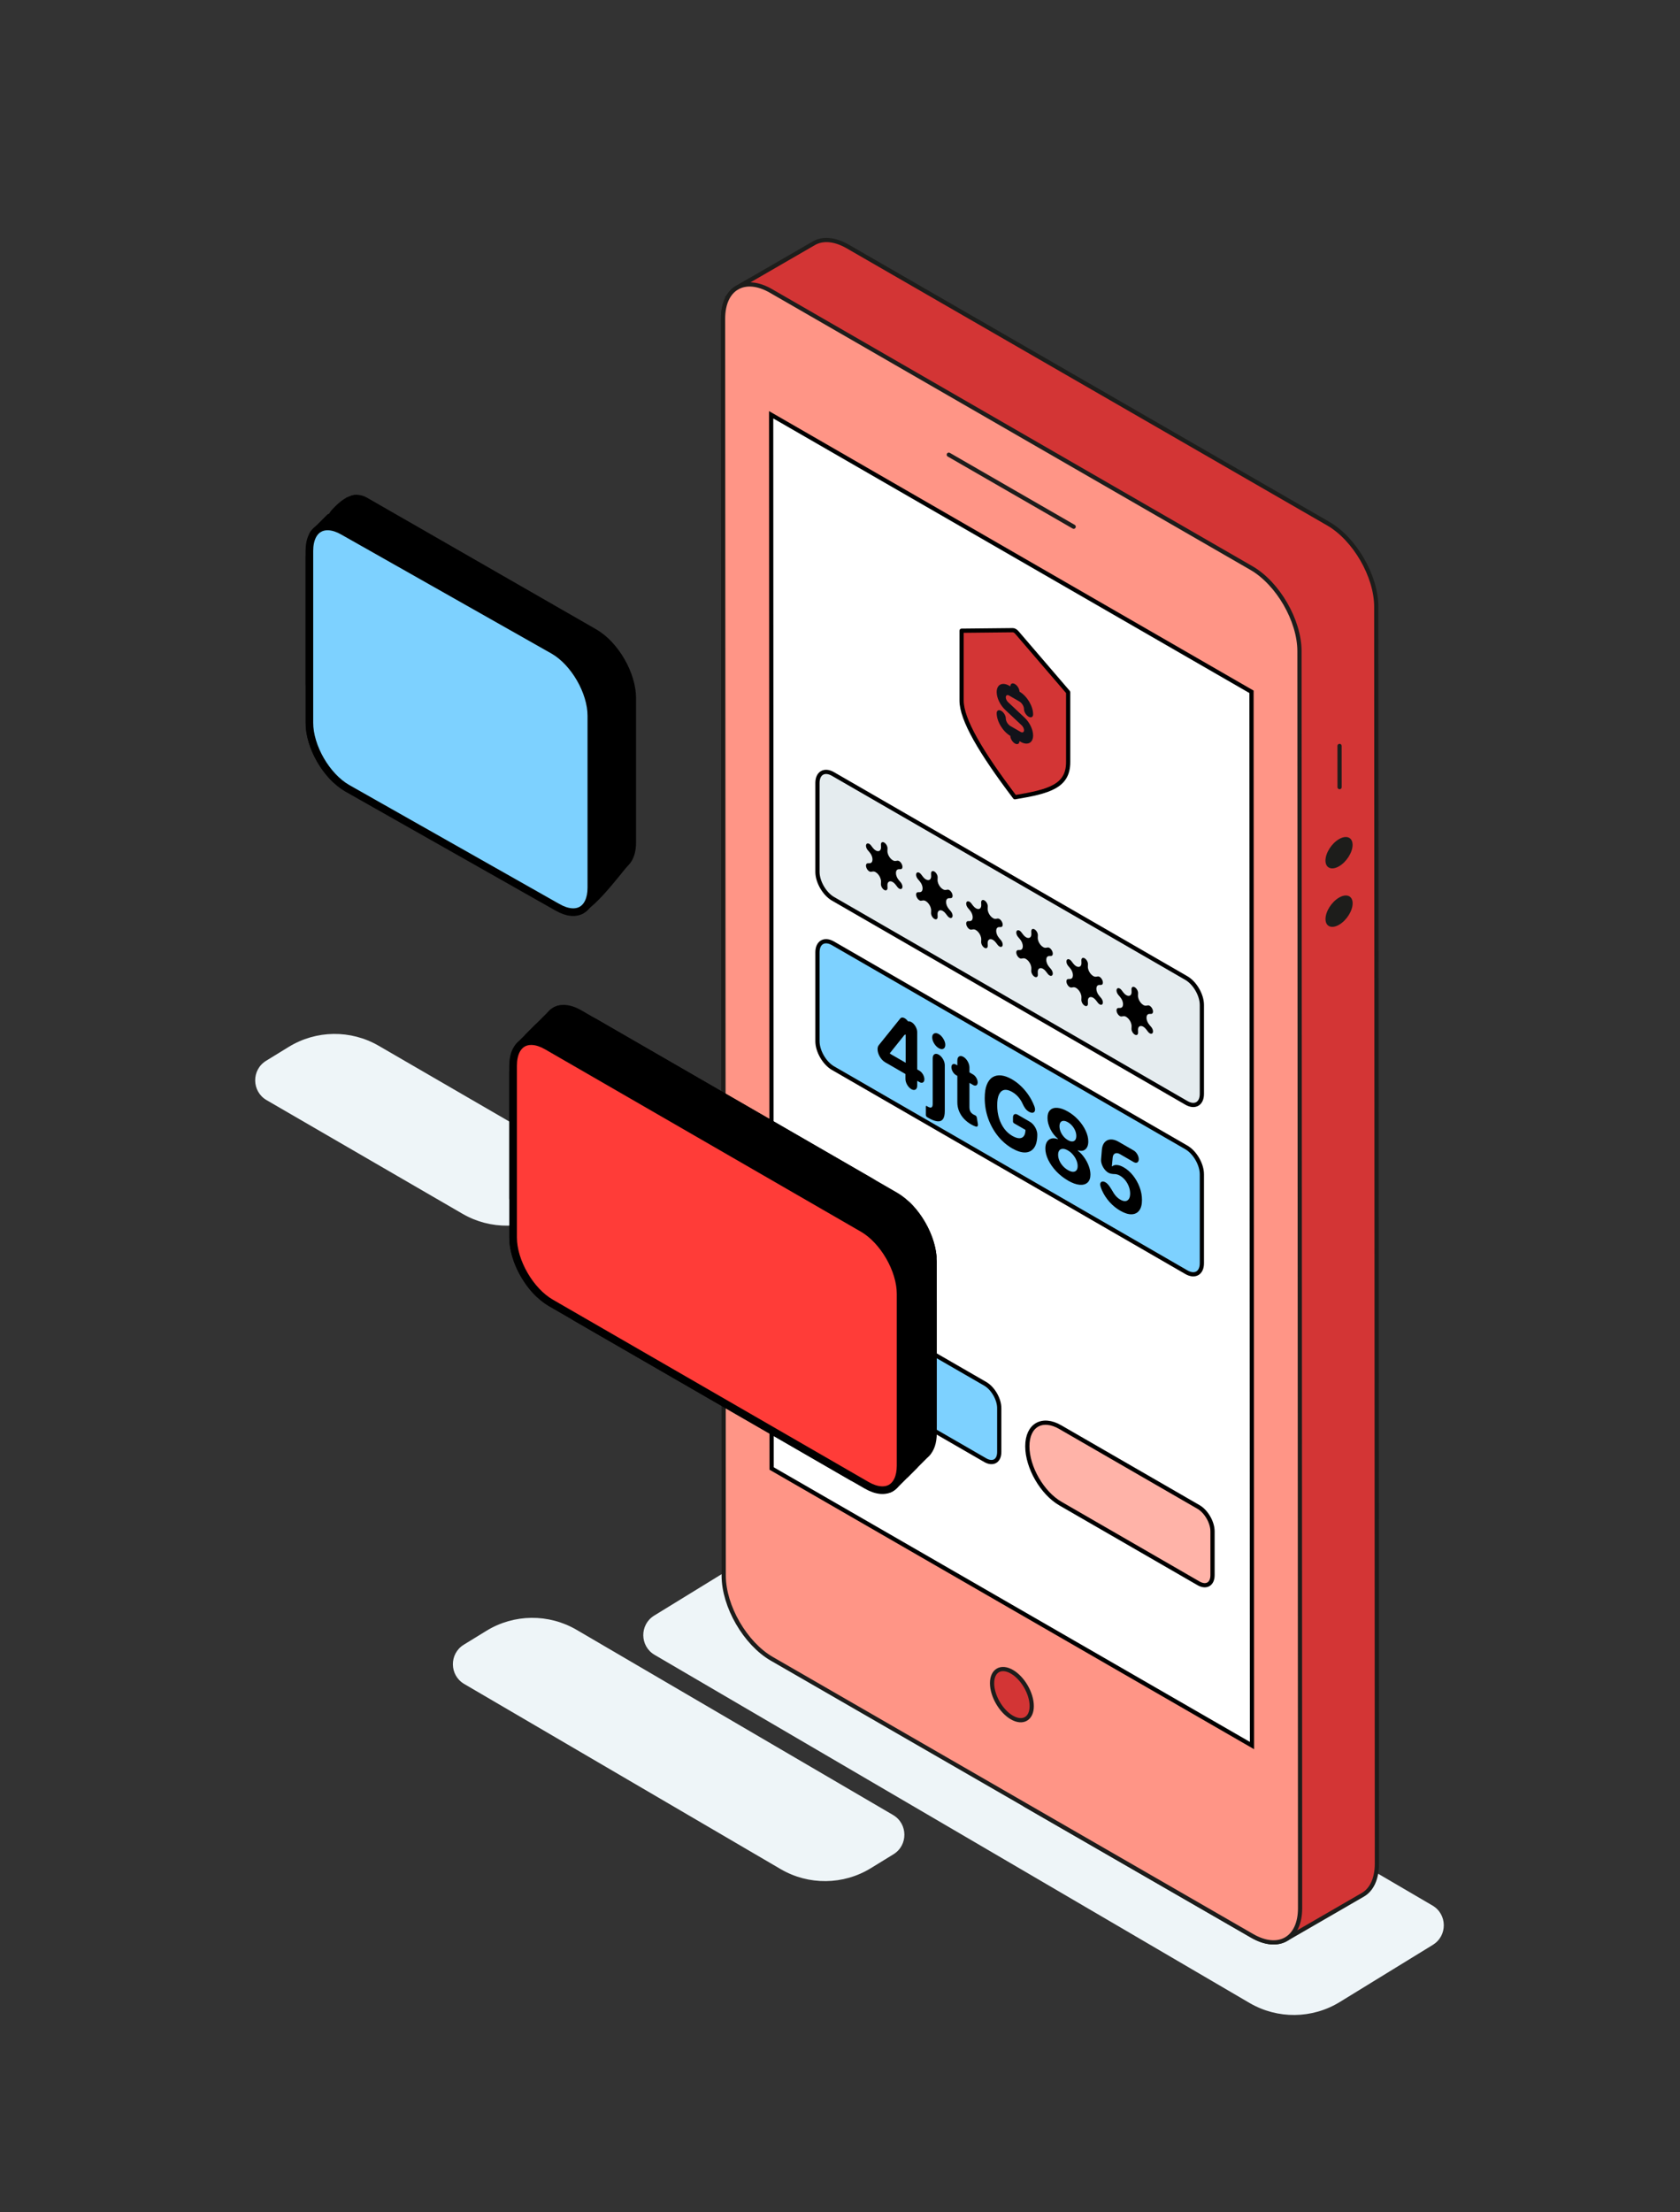 <?xml version="1.0" encoding="UTF-8"?>
<svg id="Warstwa_31" data-name="Warstwa 31" xmlns="http://www.w3.org/2000/svg" viewBox="0 0 796 1048">
  <rect x="0" y="0" width="796" height="1048" fill="#333333" stroke="none"/>
  <defs>
    <style>
      .cls-1 {
        fill: #eef5f8;
      }

      .cls-2, .cls-3, .cls-4, .cls-5, .cls-6, .cls-7, .cls-8, .cls-9, .cls-10 {
        stroke: #000;
      }

      .cls-2, .cls-5, .cls-8, .cls-10 {
        stroke-width: 3.62px;
      }

      .cls-3 {
        fill: #ffb3a8;
      }

      .cls-3, .cls-4, .cls-6, .cls-11, .cls-7, .cls-12, .cls-13, .cls-9, .cls-14 {
        stroke-width: 2px;
      }

      .cls-4, .cls-10 {
        fill: #7dd1ff;
      }

      .cls-5 {
        fill: #ff3c38;
      }

      .cls-6, .cls-12 {
        fill: #d33535;
      }

      .cls-6, .cls-13, .cls-8 {
        stroke-linejoin: round;
      }

      .cls-11, .cls-12, .cls-13, .cls-14 {
        stroke: #1d1d1b;
      }

      .cls-11, .cls-12, .cls-14 {
        stroke-miterlimit: 10;
      }

      .cls-11, .cls-13 {
        fill: none;
        stroke-linecap: round;
      }

      .cls-15 {
        fill: #1d1d1b;
      }

      .cls-7 {
        fill: #e5ecef;
      }

      .cls-16 {
        fill: #12131a;
        fill-rule: evenodd;
      }

      .cls-9 {
        fill: #fff;
      }

      .cls-14 {
        fill: #ff9586;
      }
    </style>
  </defs>
  <path class="cls-1" d="M678.91,921.29c6.99-4.29,6.88-14.48-.2-18.62l-281.87-164.89c-13.25-7.75-29.7-7.58-42.78.46l-44.09,27.08c-6.99,4.29-6.88,14.48.2,18.62l281.87,164.89c13.25,7.75,29.7,7.58,42.78-.46l44.09-27.07Z"/>
  <g>
    <g>
      <path class="cls-12" d="M349.25,136.26l36.39-21.04c4.12-2.38,9.8-2.05,16.09,1.59l227.59,131.24c12.56,7.24,22.77,24.89,22.77,39.4l.3,595.39c0,7.25-2.54,12.36-6.65,14.74l-36.39,21.04c-4.12,2.38-9.81,2.03-16.09-1.59l-107.6-62.04-142.84-247.11-.24-456.9c0-7.25,2.55-12.34,6.67-14.72Z"/>
      <path class="cls-14" d="M349.25,136.26c4.12-2.38,9.8-2.05,16.09,1.59l13.65,7.86,213.94,123.38c12.56,7.24,22.77,24.89,22.77,39.4l.29,579.62v15.77c.02,7.25-2.52,12.36-6.64,14.74-4.12,2.38-9.81,2.03-16.09-1.59l-107.6-62.04-119.99-69.2c-12.56-7.24-22.77-24.89-22.77-39.4l-.07-138.52-.24-456.9c0-7.25,2.55-12.34,6.67-14.72Z"/>
      <path class="cls-9" d="M365.38,196.48l227.59,131.24.23,499.17-227.59-131.24-.23-499.17Z"/>
      <path class="cls-12" d="M470.05,797.36c0-5.98,4.21-8.41,9.39-5.43,5.18,2.98,9.4,10.28,9.4,16.26,0,5.98-4.21,8.41-9.39,5.43-5.18-2.98-9.4-10.28-9.4-16.26Z"/>
      <path class="cls-13" d="M508.72,249.51l-59.17-34.11"/>
      <path class="cls-11" d="M634.69,353.37l.02,19.5"/>
      <path class="cls-15" d="M634.46,425.2c3.55-2.05,6.44-.84,6.43,2.72,0,3.56-2.88,8.1-6.42,10.15-3.55,2.05-6.44.84-6.43-2.72,0-3.56,2.88-8.1,6.42-10.15Z"/>
      <path class="cls-15" d="M634.44,397.5c3.55-2.05,6.44-.84,6.43,2.72,0,3.56-2.88,8.1-6.42,10.15-3.55,2.05-6.44.84-6.43-2.72,0-3.56,2.88-8.1,6.42-10.15Z"/>
      <g>
        <path class="cls-6" d="M481.85,299.67c-.62-.72-1.35-1.15-1.97-1.14l-24.27.25v33.09c0,8.95,8.99,24.33,25.25,45.79,16.27-2.68,25.25-5.21,25.25-16.63v-33.09l-24.27-28.27Z"/>
        <path class="cls-16" d="M478.71,325.14c0-1.29.97-1.79,2.16-1.1,1.19.69,2.16,2.3,2.16,3.59,3.57,2.06,6.47,6.88,6.47,10.77,0,1.29-.97,1.79-2.16,1.1-1.19-.69-2.16-2.3-2.16-3.59s-.97-2.9-2.16-3.59l-2.16-1.25-2.71-1.56c-.89-.51-1.6-.15-1.6.82,0,.75.44,1.67,1.1,2.29l7.8,7.33c2.42,2.27,4.05,5.67,4.05,8.44,0,3.55-2.65,4.9-5.92,3.02l-.55-.32c0,1.29-.97,1.79-2.16,1.1-1.19-.69-2.16-2.3-2.16-3.59-3.57-2.06-6.47-6.89-6.47-10.77,0-1.29.97-1.79,2.16-1.1,1.19.69,2.16,2.3,2.16,3.59s.97,2.9,2.16,3.59l2.16,1.25,2.71,1.56c.89.51,1.6.15,1.6-.82,0-.75-.44-1.67-1.1-2.29l-7.8-7.33c-2.42-2.27-4.05-5.67-4.05-8.44,0-3.55,2.65-4.9,5.92-3.02l.55.32Z"/>
      </g>
    </g>
    <path class="cls-3" d="M502.43,676.1l65.41,37.76c3.68,2.12,6.66,7.29,6.66,11.53v20.8c0,4.25-2.98,5.97-6.66,3.84l-65.41-37.76c-8.65-5-15.67-17.15-15.67-27.14s7.02-14.04,15.67-9.04Z"/>
    <path class="cls-4" d="M401.38,617.76l65.41,37.76c3.68,2.12,6.66,7.29,6.66,11.53v20.8c0,4.25-2.98,5.97-6.66,3.84l-65.41-37.76c-8.65-5-15.67-17.15-15.67-27.14s7.02-14.04,15.67-9.04Z"/>
    <g>
      <path class="cls-7" d="M394.68,366.66l167.42,96.66c4.07,2.35,7.36,8.06,7.36,12.75v42.11c0,4.69-3.3,6.6-7.36,4.25l-167.42-96.66c-4.07-2.35-7.36-8.06-7.36-12.75v-42.11c0-4.69,3.3-6.6,7.36-4.25Z"/>
      <path d="M537.67,490.11c-.89-.51-1.59-1.77-1.56-2.77l.04-1.15c.07-2.3-2.16-5.06-3.87-4.8l-.85.13c-.75.12-1.75-.75-2.2-1.89-.44-1.14-.15-2.11.64-2.13l.88-.02c1.81-.04,1.81-3.03,0-5.15l-.88-1.04c-.79-.93-1.08-2.23-.64-2.86.44-.64,1.44-.35,2.2.64l.85,1.11c1.71,2.24,3.94,2.05,3.87-.33l-.04-1.2c-.03-1.04.67-1.48,1.56-.97.88.51,1.59,1.77,1.56,2.77l-.04,1.15c-.07,2.3,2.16,5.06,3.87,4.8l.85-.13c.75-.12,1.75.75,2.19,1.89.44,1.14.15,2.11-.64,2.13l-.88.02c-1.81.04-1.81,3.03,0,5.15l.88,1.04c.79.93,1.08,2.23.64,2.86-.44.64-1.44.35-2.19-.64l-.85-1.11c-1.71-2.24-3.94-2.05-3.87.33l.04,1.19c.03,1.04-.68,1.48-1.56.97Z"/>
      <path d="M513.92,476.4c-.88-.51-1.59-1.77-1.56-2.77l.04-1.15c.07-2.3-2.16-5.06-3.87-4.8l-.85.13c-.75.12-1.75-.75-2.19-1.9-.44-1.14-.15-2.11.63-2.13l.88-.02c1.81-.04,1.81-3.03,0-5.15l-.88-1.04c-.79-.93-1.07-2.23-.63-2.86.44-.64,1.44-.35,2.19.64l.85,1.11c1.71,2.24,3.94,2.05,3.87-.33l-.04-1.2c-.03-1.04.68-1.48,1.56-.97.88.51,1.59,1.77,1.56,2.77l-.04,1.15c-.07,2.3,2.16,5.06,3.87,4.8l.85-.13c.75-.12,1.75.75,2.19,1.89.44,1.14.15,2.11-.64,2.13l-.88.02c-1.81.04-1.81,3.03,0,5.15l.88,1.04c.79.93,1.08,2.23.64,2.86-.44.64-1.44.35-2.19-.64l-.85-1.11c-1.71-2.24-3.94-2.05-3.87.33l.04,1.2c.03,1.04-.68,1.48-1.56.97Z"/>
      <path d="M490.18,462.69c-.88-.51-1.59-1.77-1.56-2.77l.04-1.15c.07-2.3-2.16-5.06-3.87-4.8l-.85.13c-.75.12-1.75-.75-2.2-1.9-.44-1.14-.15-2.11.64-2.13l.88-.02c1.81-.04,1.81-3.03,0-5.15l-.88-1.04c-.79-.93-1.08-2.23-.64-2.86.44-.64,1.44-.35,2.2.64l.85,1.11c1.71,2.25,3.94,2.06,3.87-.33l-.04-1.2c-.03-1.04.68-1.48,1.56-.97.89.51,1.59,1.77,1.56,2.77l-.04,1.15c-.07,2.3,2.16,5.06,3.87,4.8l.85-.13c.75-.12,1.75.75,2.19,1.9.44,1.14.15,2.11-.64,2.13l-.88.02c-1.81.04-1.81,3.03,0,5.15l.88,1.04c.79.93,1.08,2.23.64,2.86-.44.64-1.44.35-2.19-.64l-.85-1.11c-1.71-2.24-3.94-2.05-3.87.33l.04,1.19c.03,1.04-.67,1.48-1.56.97Z"/>
      <path d="M466.44,448.98c-.88-.51-1.59-1.77-1.56-2.77l.04-1.15c.07-2.3-2.16-5.06-3.87-4.8l-.85.13c-.75.12-1.75-.75-2.2-1.9-.44-1.14-.15-2.11.64-2.13l.88-.02c1.81-.04,1.81-3.03,0-5.15l-.88-1.04c-.79-.93-1.08-2.23-.64-2.86.44-.64,1.44-.35,2.2.64l.85,1.11c1.71,2.24,3.94,2.05,3.87-.33l-.04-1.2c-.03-1.04.68-1.48,1.56-.97.88.51,1.59,1.77,1.56,2.77l-.04,1.15c-.07,2.3,2.16,5.06,3.87,4.8l.85-.13c.75-.12,1.75.75,2.2,1.9.44,1.14.15,2.11-.64,2.13l-.88.02c-1.81.04-1.81,3.03,0,5.15l.88,1.04c.79.93,1.08,2.23.64,2.86-.44.64-1.44.35-2.2-.64l-.85-1.11c-1.71-2.24-3.94-2.05-3.87.33l.04,1.2c.03,1.04-.68,1.48-1.56.97Z"/>
      <path d="M442.7,435.28c-.89-.51-1.59-1.77-1.56-2.77l.04-1.15c.07-2.3-2.16-5.06-3.87-4.8l-.85.13c-.75.12-1.75-.75-2.19-1.9-.44-1.14-.15-2.11.63-2.13l.88-.02c1.81-.04,1.81-3.03,0-5.15l-.88-1.04c-.79-.93-1.08-2.23-.63-2.86.44-.64,1.44-.35,2.19.64l.85,1.11c1.71,2.24,3.94,2.05,3.87-.33l-.04-1.19c-.03-1.04.67-1.48,1.56-.97.88.51,1.59,1.77,1.56,2.77l-.04,1.15c-.07,2.3,2.16,5.06,3.87,4.8l.85-.13c.75-.12,1.75.75,2.2,1.9.44,1.14.15,2.11-.64,2.13l-.88.02c-1.81.04-1.81,3.03,0,5.15l.88,1.04c.79.93,1.08,2.23.64,2.86-.44.64-1.44.35-2.2-.64l-.85-1.11c-1.71-2.24-3.94-2.05-3.87.33l.04,1.2c.03,1.04-.68,1.48-1.56.97Z"/>
      <path d="M418.95,421.57c-.88-.51-1.59-1.77-1.56-2.77l.04-1.15c.07-2.3-2.16-5.06-3.87-4.8l-.85.13c-.75.12-1.75-.75-2.19-1.9-.44-1.14-.15-2.11.64-2.13l.88-.02c1.81-.04,1.81-3.03,0-5.15l-.88-1.04c-.79-.93-1.08-2.23-.64-2.86.44-.64,1.44-.35,2.19.64l.85,1.11c1.71,2.24,3.94,2.05,3.87-.33l-.04-1.2c-.03-1.04.68-1.48,1.56-.97.88.51,1.59,1.77,1.56,2.77l-.04,1.15c-.07,2.3,2.16,5.06,3.87,4.8l.85-.13c.75-.12,1.75.75,2.19,1.9.44,1.14.15,2.11-.64,2.13l-.88.02c-1.81.04-1.81,3.03,0,5.15l.88,1.04c.79.93,1.08,2.23.64,2.86-.44.64-1.44.35-2.19-.64l-.85-1.11c-1.71-2.24-3.94-2.05-3.87.33l.04,1.19c.03,1.04-.68,1.48-1.56.97Z"/>
    </g>
    <g>
      <path class="cls-4" d="M394.68,446.88l167.42,96.66c4.07,2.35,7.36,8.06,7.36,12.75v42.11c0,4.69-3.3,6.6-7.36,4.25l-167.42-96.66c-4.07-2.35-7.36-8.06-7.36-12.75v-42.11c0-4.69,3.3-6.6,7.36-4.25Z"/>
      <path d="M530.8,573.55c-1.9-1.1-3.59-2.48-5.08-4.14-1.48-1.66-2.65-3.45-3.52-5.37-.31-.67-.56-1.35-.76-2.01-.63-2.08.73-2.88,2.34-1.95,1.52.88,2.7,3.13,3.82,4.97.07.12.15.24.23.37.83,1.25,1.82,2.2,2.97,2.86.91.53,1.72.76,2.42.7.71-.07,1.26-.41,1.65-1.02.4-.62.6-1.47.6-2.57s-.21-2.22-.62-3.31c-.4-1.08-.96-2.07-1.68-2.96-.72-.89-1.54-1.61-2.46-2.15-.81-.47-1.59-.73-2.35-.78-.04,0-.07,0-.11,0-1.18-.05-2.47-.08-3.75-1.09-1.74-1.37-2.96-3.91-2.8-5.85l.37-4.58c.37-4.53,3.81-6.18,7.93-3.8l7.17,4.14c1.32.76,2.38,2.6,2.38,4.12s-1.07,2.13-2.38,1.37l-6.54-3.78c-1.77-1.02-3.25-.33-3.43,1.59l-.38,4.04c0,.07.04.15.1.18.03.02.06.02.08,0,.48-.49,1.2-.71,2.16-.66.98.05,2.07.42,3.28,1.12,1.66.96,3.14,2.26,4.44,3.91,1.3,1.65,2.33,3.48,3.08,5.49.75,2,1.12,4.01,1.12,6.05,0,2.15-.42,3.8-1.29,4.97-.86,1.16-2.07,1.77-3.62,1.82-1.54.05-3.33-.51-5.38-1.69Z"/>
      <path d="M505.98,559.22c-2.07-1.2-3.91-2.65-5.53-4.36-1.61-1.71-2.86-3.51-3.78-5.39-.91-1.88-1.37-3.68-1.37-5.4,0-1.33.26-2.39.78-3.2.53-.81,1.25-1.32,2.15-1.54.88-.22,1.86-.12,2.94.29.05.02.1-.01.1-.07s-.04-.14-.09-.18c-1.43-1.18-2.59-2.66-3.49-4.46-.91-1.84-1.37-3.63-1.37-5.37,0-1.65.42-2.87,1.25-3.67.83-.81,1.98-1.17,3.43-1.06,1.46.1,3.12.68,4.98,1.75,1.86,1.07,3.51,2.4,4.96,3.98,1.46,1.59,2.61,3.27,3.44,5.05.83,1.77,1.26,3.47,1.26,5.11,0,1.74-.47,3-1.4,3.77-.9.76-2.06.9-3.46.45-.05-.02-.09.01-.09.08s.04.14.1.18c1.07.83,2.03,1.86,2.9,3.09.91,1.26,1.62,2.6,2.15,4.02.54,1.42.81,2.79.82,4.12,0,1.71-.47,2.98-1.39,3.81-.92.83-2.18,1.17-3.79,1.03-1.6-.15-3.44-.82-5.51-2.02ZM505.98,554.28c.92.53,1.73.81,2.42.82.69,0,1.23-.22,1.61-.68.4-.47.59-1.15.59-2.05s-.2-1.85-.61-2.79c-.4-.95-.95-1.82-1.64-2.62-.69-.81-1.48-1.48-2.38-1.99-.89-.51-1.68-.76-2.38-.75-.7,0-1.25.24-1.65.72-.39.48-.59,1.17-.59,2.1s.19,1.81.58,2.72c.39.91.93,1.76,1.63,2.55.7.79,1.51,1.44,2.42,1.97ZM505.98,540.08c.77.45,1.46.66,2.06.64.6-.02,1.07-.25,1.41-.69.34-.45.51-1.09.51-1.92s-.17-1.65-.51-2.47c-.34-.83-.81-1.59-1.4-2.28-.59-.7-1.28-1.28-2.07-1.74-.78-.45-1.47-.67-2.07-.65-.6,0-1.07.23-1.41.66-.33.43-.5,1.06-.5,1.89s.17,1.68.51,2.52c.34.84.81,1.61,1.41,2.32.6.71,1.29,1.29,2.06,1.73Z"/>
      <path d="M487.24,526.45c-1.14-.65-2.07-2.11-2.71-3.57-.34-.79-.76-1.52-1.25-2.21-.48-.69-1.04-1.33-1.67-1.91-.62-.57-1.3-1.08-2.06-1.51-1.41-.81-2.64-1.12-3.71-.93-1.06.2-1.88.9-2.47,2.1-.59,1.19-.89,2.89-.89,5.11s.29,4.27.87,6.16c.58,1.89,1.41,3.55,2.47,4.98,1.07,1.42,2.33,2.55,3.78,3.39,1.32.76,2.44,1.14,3.38,1.14.94,0,1.66-.36,2.15-1.07.49-.68.74-1.68.75-2.98,0-.06.05-.08.09-.04.1.08.09.24-.01.18l-5.51-3.18c-.27-.15-.49-.53-.49-.84v-1.97c0-1.4.98-1.97,2.19-1.27l5.86,3.39c1.92,1.11,3.47,3.8,3.47,6.01,0,2.79-.51,4.9-1.53,6.32-1.02,1.41-2.43,2.14-4.22,2.19-1.79.04-3.84-.61-6.16-1.94-2.58-1.49-4.85-3.46-6.8-5.9-1.95-2.45-3.48-5.21-4.57-8.27-1.08-3.07-1.63-6.28-1.63-9.63,0-2.58.32-4.69.97-6.33.65-1.65,1.57-2.84,2.74-3.57,1.17-.73,2.54-1.01,4.1-.85,1.56.17,3.25.77,5.07,1.82,1.56.9,3.01,2,4.36,3.31,1.35,1.29,2.54,2.72,3.58,4.27,1.05,1.56,1.9,3.18,2.57,4.88.07.17.13.35.2.52.89,2.44-.6,3.56-2.49,2.47l-.43-.25Z"/>
      <path d="M461.08,509.01c1.19.69,2.15,2.35,2.15,3.73s-.96,1.93-2.15,1.24l-8.14-4.7c-1.19-.69-2.15-2.35-2.15-3.73s.96-1.93,2.15-1.24l8.14,4.7ZM453.61,502.3c0-1.83,1.28-2.57,2.86-1.65,1.58.91,2.86,3.13,2.86,4.96v18.92c0,.61.08,1.13.24,1.57.16.42.39.79.67,1.09.3.31.64.57,1.02.79.27.15.54.28.81.39.34.12.68.57.75,1l.51,3.09c.15.89-.26,1.44-.95,1.22-.52-.15-1.15-.43-1.89-.83-1.38-.74-2.59-1.65-3.63-2.73-1.03-1.08-1.83-2.3-2.41-3.66-.57-1.36-.86-2.81-.85-4.37v-19.79Z"/>
      <path d="M441.93,501.26c0-1.83,1.28-2.57,2.86-1.65,1.58.91,2.86,3.13,2.86,4.96v21.72c0,1.84-.31,3.15-.94,3.93-.63.78-1.53,1.09-2.7.94-1.17-.15-2.56-.68-4.18-1.62-.2-.11-.39-.23-.57-.34-.33-.19-.59-.66-.59-1.04v-4.02c0-.25.18-.34.4-.22.11.07.22.14.35.22.92.53,1.57.68,1.94.43.38-.23.56-.79.56-1.69v-21.61ZM444.78,496.53c-.84-.49-1.57-1.23-2.18-2.23-.61-1.02-.91-1.98-.91-2.9s.3-1.52.91-1.82c.61-.31,1.34-.22,2.18.26.86.5,1.59,1.25,2.19,2.26.61,1,.92,1.96.92,2.87s-.31,1.54-.92,1.85c-.6.3-1.33.21-2.19-.29Z"/>
      <path d="M419.35,503.18c-1.96-1.13-3.55-3.89-3.55-6.15,0-.78.19-1.43.55-1.88l10.19-12.66c.47-.58,1.28-.63,2.15-.12,1.41.81,2.55,2.79,2.55,4.42v2.64c0,.96-.68,1.35-1.51.87-.52-.3-1-.27-1.28.08l-6.78,8.47s-.03.05-.03.09c0,.11.07.24.17.29l13.84,7.99c1.29.74,2.33,2.55,2.33,4.04s-1.05,2.09-2.33,1.35l-16.31-9.42ZM431.79,515.95c-1.54-.89-2.78-3.04-2.78-4.82v-3.99l.11-2.28v-19.1c0-1.74,1.22-2.45,2.73-1.57,1.51.87,2.73,2.99,2.73,4.73v25.43c0,1.77-1.25,2.49-2.78,1.61Z"/>
    </g>
  </g>
  <path class="cls-1" d="M423.33,878.4c6.99-4.29,6.88-14.48-.2-18.62l-149.91-87.69c-13.25-7.75-29.7-7.58-42.78.46l-10.68,6.56c-6.99,4.29-6.88,14.48.2,18.62l149.91,87.69c13.25,7.75,29.7,7.58,42.78-.46l10.68-6.56Z"/>
  <path class="cls-1" d="M272.52,567.89c7-4.3,6.87-14.52-.24-18.64l-92.85-53.85c-13.23-7.67-29.61-7.47-42.65.54l-10.7,6.57c-7,4.3-6.87,14.52.23,18.64l92.85,53.85c13.23,7.67,29.61,7.47,42.65-.54l10.7-6.57Z"/>
  <g>
    <path class="cls-2" d="M261.55,480.02c2.62-2.62,7.16-3.21,12.99.15l149.62,86.38c4.85,2.8,9.35,7.68,12.63,13.37,3.29,5.69,5.26,12.02,5.26,17.62v81.41c0,4.48-1.26,7.61-3.09,9.44-2.62,2.62-7.17,3.22-13-.15l-149.62-86.38c-4.85-2.8-9.35-7.68-12.63-13.37-3.29-5.69-5.27-12.02-5.27-17.62v-81.41c0-4.48,1.26-7.61,3.09-9.44Z"/>
    <path class="cls-8" d="M244.82,585.25c1.78-1.78,4.71-2.22,7.87-1.33,3.14.89,6.01,2.97,7.38,5.46,1.15,2.1,2.46,4.12,3.9,6,1.88,2.46,3.06,5.59,3.22,8.62.16,3.02-.69,5.81-2.68,7.8-2.86,2.86-7.01,3.2-9.47.76-6.2-6.14-10.82-15.2-11.75-23.39-.16-1.37.41-2.8,1.54-3.93Z"/>
    <path class="cls-8" d="M271.04,610.4c2.78-2.78,7.07-3.34,10.47-1.38l130.82,75.53c4.94,2.85,5.83,9.61,1.8,13.65-2.78,2.78-7.07,3.34-10.47,1.38l-130.82-75.53c-4.94-2.85-5.83-9.61-1.8-13.65Z"/>
    <path class="cls-8" d="M244.82,503.85c3.7-3.7,10.01-1.08,10.01,4.15v59.7c0,1.55-.62,3.05-1.72,4.15-3.7,3.7-10.01,1.08-10.01-4.15v-59.7c0-1.55.62-3.05,1.72-4.15Z"/>
    <path class="cls-8" d="M420.65,696.78c2.71-2.71,7.06-2.96,11.85-2.62.23.02.45.03.68.03l-9.56,9.56c-.53.53-1.11.96-1.74,1.29-1.15.61-1.78.46-2.1.3-.39-.2-.83-.71-1.1-1.7-.53-1.99.01-4.9,1.97-6.86Z"/>
    <path class="cls-8" d="M434.95,686.61c1.55-.96,3.21-.71,4.08-.1.42.29.53.58.55.74.01.12,0,.43-.41.92l-.2.22-10.1,10.1c.22-1.6.36-3.28.44-4.85.12-2.27,1.27-4.32,3.11-5.46l2.53-1.57Z"/>
    <path class="cls-8" d="M254.98,486.59c-.3,1.54-.9,2.88-1.86,3.84l-4.89,4.9c-1.02,1.02-2.06.9-2.42.71-.02-.01-.04-.03-.06-.04.03-.08.09-.23.28-.44l.17-.18,8.78-8.78Z"/>
    <path class="cls-8" d="M264.45,478.24c1.14-.37,1.91-.21,2.45.12.59.35,1.13,1.03,1.5,2.06.74,2.11.51,5.11-.96,7.42-2.74,4.32-8.49,5.6-13.95,3.95-1.01-.3-2.02-.54-3.02-.68l11.08-11.08h0c.83-.83,1.8-1.42,2.9-1.78Z"/>
    <path class="cls-8" d="M432.04,611.94c3.7-3.7,10.01-1.08,10.01,4.15v59.7c0,1.56-.62,3.05-1.72,4.15-3.69,3.7-10.01,1.08-10.01-4.15v-59.7c0-1.56.62-3.05,1.72-4.15Z"/>
    <path class="cls-8" d="M271.04,485.58c2.78-2.78,7.07-3.34,10.47-1.38l130.82,75.53c4.94,2.85,5.83,9.61,1.8,13.65-2.78,2.78-7.07,3.34-10.47,1.38l-130.82-75.53c-4.94-2.85-5.83-9.61-1.8-13.65Z"/>
    <path class="cls-8" d="M420.65,571.96c2.86-2.87,7.01-3.21,9.47-.76,6.2,6.14,10.82,15.2,11.75,23.39.16,1.37-.41,2.8-1.54,3.93-1.78,1.78-4.71,2.22-7.86,1.33-3.14-.89-6.01-2.97-7.38-5.46-1.15-2.1-2.46-4.12-3.9-6-1.88-2.46-3.06-5.59-3.22-8.62-.16-3.02.69-5.81,2.68-7.8Z"/>
    <path class="cls-5" d="M247.71,494.21c2.65-1.53,6.62-1.49,11.49,1.32l149.62,86.38c4.85,2.8,9.35,7.68,12.63,13.37,3.29,5.69,5.26,12.02,5.26,17.62v81.41c0,5.61-1.96,9.08-4.6,10.6-2.65,1.53-6.62,1.49-11.49-1.32l-149.62-86.38c-4.85-2.8-9.35-7.68-12.63-13.37-3.29-5.69-5.26-12.02-5.26-17.62v-81.41c0-5.61,1.96-9.08,4.6-10.6Z"/>
  </g>
  <g>
    <path class="cls-2" d="M165.99,236.9c2.16-.88,4.5-1.02,7.06.46h0s108.62,62.38,108.62,62.38c4.85,2.8,9.34,7.68,12.63,13.37,3.29,5.69,5.26,12.02,5.26,17.62v68.41c0,4.48-1.26,7.6-3.09,9.44-.94.94-2.7,3.14-4.74,5.66-2.1,2.58-4.63,5.63-7.23,8.46-2.62,2.84-5.24,5.37-7.53,6.96-1.15.8-2.12,1.29-2.89,1.51-.7.19-1.08.13-1.32.02l-97.74-72.03-.08-.06-.09-.05-.45-.27c-4.68-2.84-8.99-7.59-12.18-13.1-3.29-5.69-5.26-12.02-5.26-17.62v-81.41c0-1.14.25-1.93.7-2.67.49-.82,1.24-1.62,2.39-2.77,1.66-1.66,3.69-3.39,5.94-4.3Z"/>
    <path class="cls-8" d="M148.33,341.43c1.78-1.78,4.71-2.22,7.87-1.33,3.14.89,6.02,2.97,7.38,5.46,1.15,2.1,2.46,4.12,3.9,6,1.88,2.46,3.06,5.59,3.22,8.62.16,3.02-.69,5.81-2.68,7.8-2.87,2.86-7.01,3.2-9.47.76-6.2-6.14-10.82-15.2-11.75-23.39-.16-1.37.42-2.8,1.54-3.93Z"/>
    <path class="cls-8" d="M165.55,359.58c2.78-2.77,7.07-3.34,10.47-1.38l99.81,57.54c4.94,2.85,5.83,9.61,1.8,13.65-2.77,2.77-7.07,3.34-10.46,1.38l-99.81-57.54c-4.94-2.85-5.84-9.61-1.8-13.65Z"/>
    <path class="cls-8" d="M148.33,260.02c3.7-3.7,10.01-1.08,10.01,4.15v59.7c0,1.56-.62,3.05-1.72,4.15-3.69,3.7-10.01,1.08-10.01-4.15v-59.7c0-1.56.62-3.05,1.72-4.15Z"/>
    <path class="cls-8" d="M156.26,245.16c-.11,1.71-.52,3.19-1.37,4.3l-2.68,3.5c-1.11,1.44-2.64,1.6-3.47,1.28-.4-.16-.48-.35-.5-.41-.01-.04-.08-.38.42-1.07l7.6-7.6Z"/>
    <path class="cls-8" d="M167.33,236.42c1.14-.37,1.91-.21,2.45.12.59.35,1.13,1.03,1.5,2.06.74,2.11.51,5.11-.96,7.42-2.75,4.32-8.49,5.6-13.95,3.95-1.01-.31-2.02-.54-3.01-.68l11.08-11.08h0c.83-.83,1.8-1.42,2.9-1.78Z"/>
    <path class="cls-8" d="M174.59,246.72c2.76-2.76,7.02-3.33,10.42-1.4l88.76,50.63c4.96,2.83,5.87,9.61,1.83,13.65-2.76,2.76-7.02,3.33-10.42,1.4l-88.76-50.63c-4.96-2.83-5.87-9.61-1.83-13.65Z"/>
    <path class="cls-10" d="M151.22,250.39c2.64-1.53,6.62-1.49,11.48,1.32h0s0,0,0,0l99.6,56.38h0c4.85,2.8,9.35,7.68,12.63,13.37,3.29,5.69,5.26,12.02,5.26,17.62v81.41c0,5.61-1.96,9.08-4.6,10.6-2.65,1.53-6.62,1.49-11.49-1.32h-.01s-99.62-56.39-99.62-56.39c-4.85-2.8-9.33-7.68-12.62-13.36-3.28-5.69-5.26-12.02-5.26-17.62v-81.41c0-5.61,1.96-9.08,4.6-10.6Z"/>
  </g>
</svg>